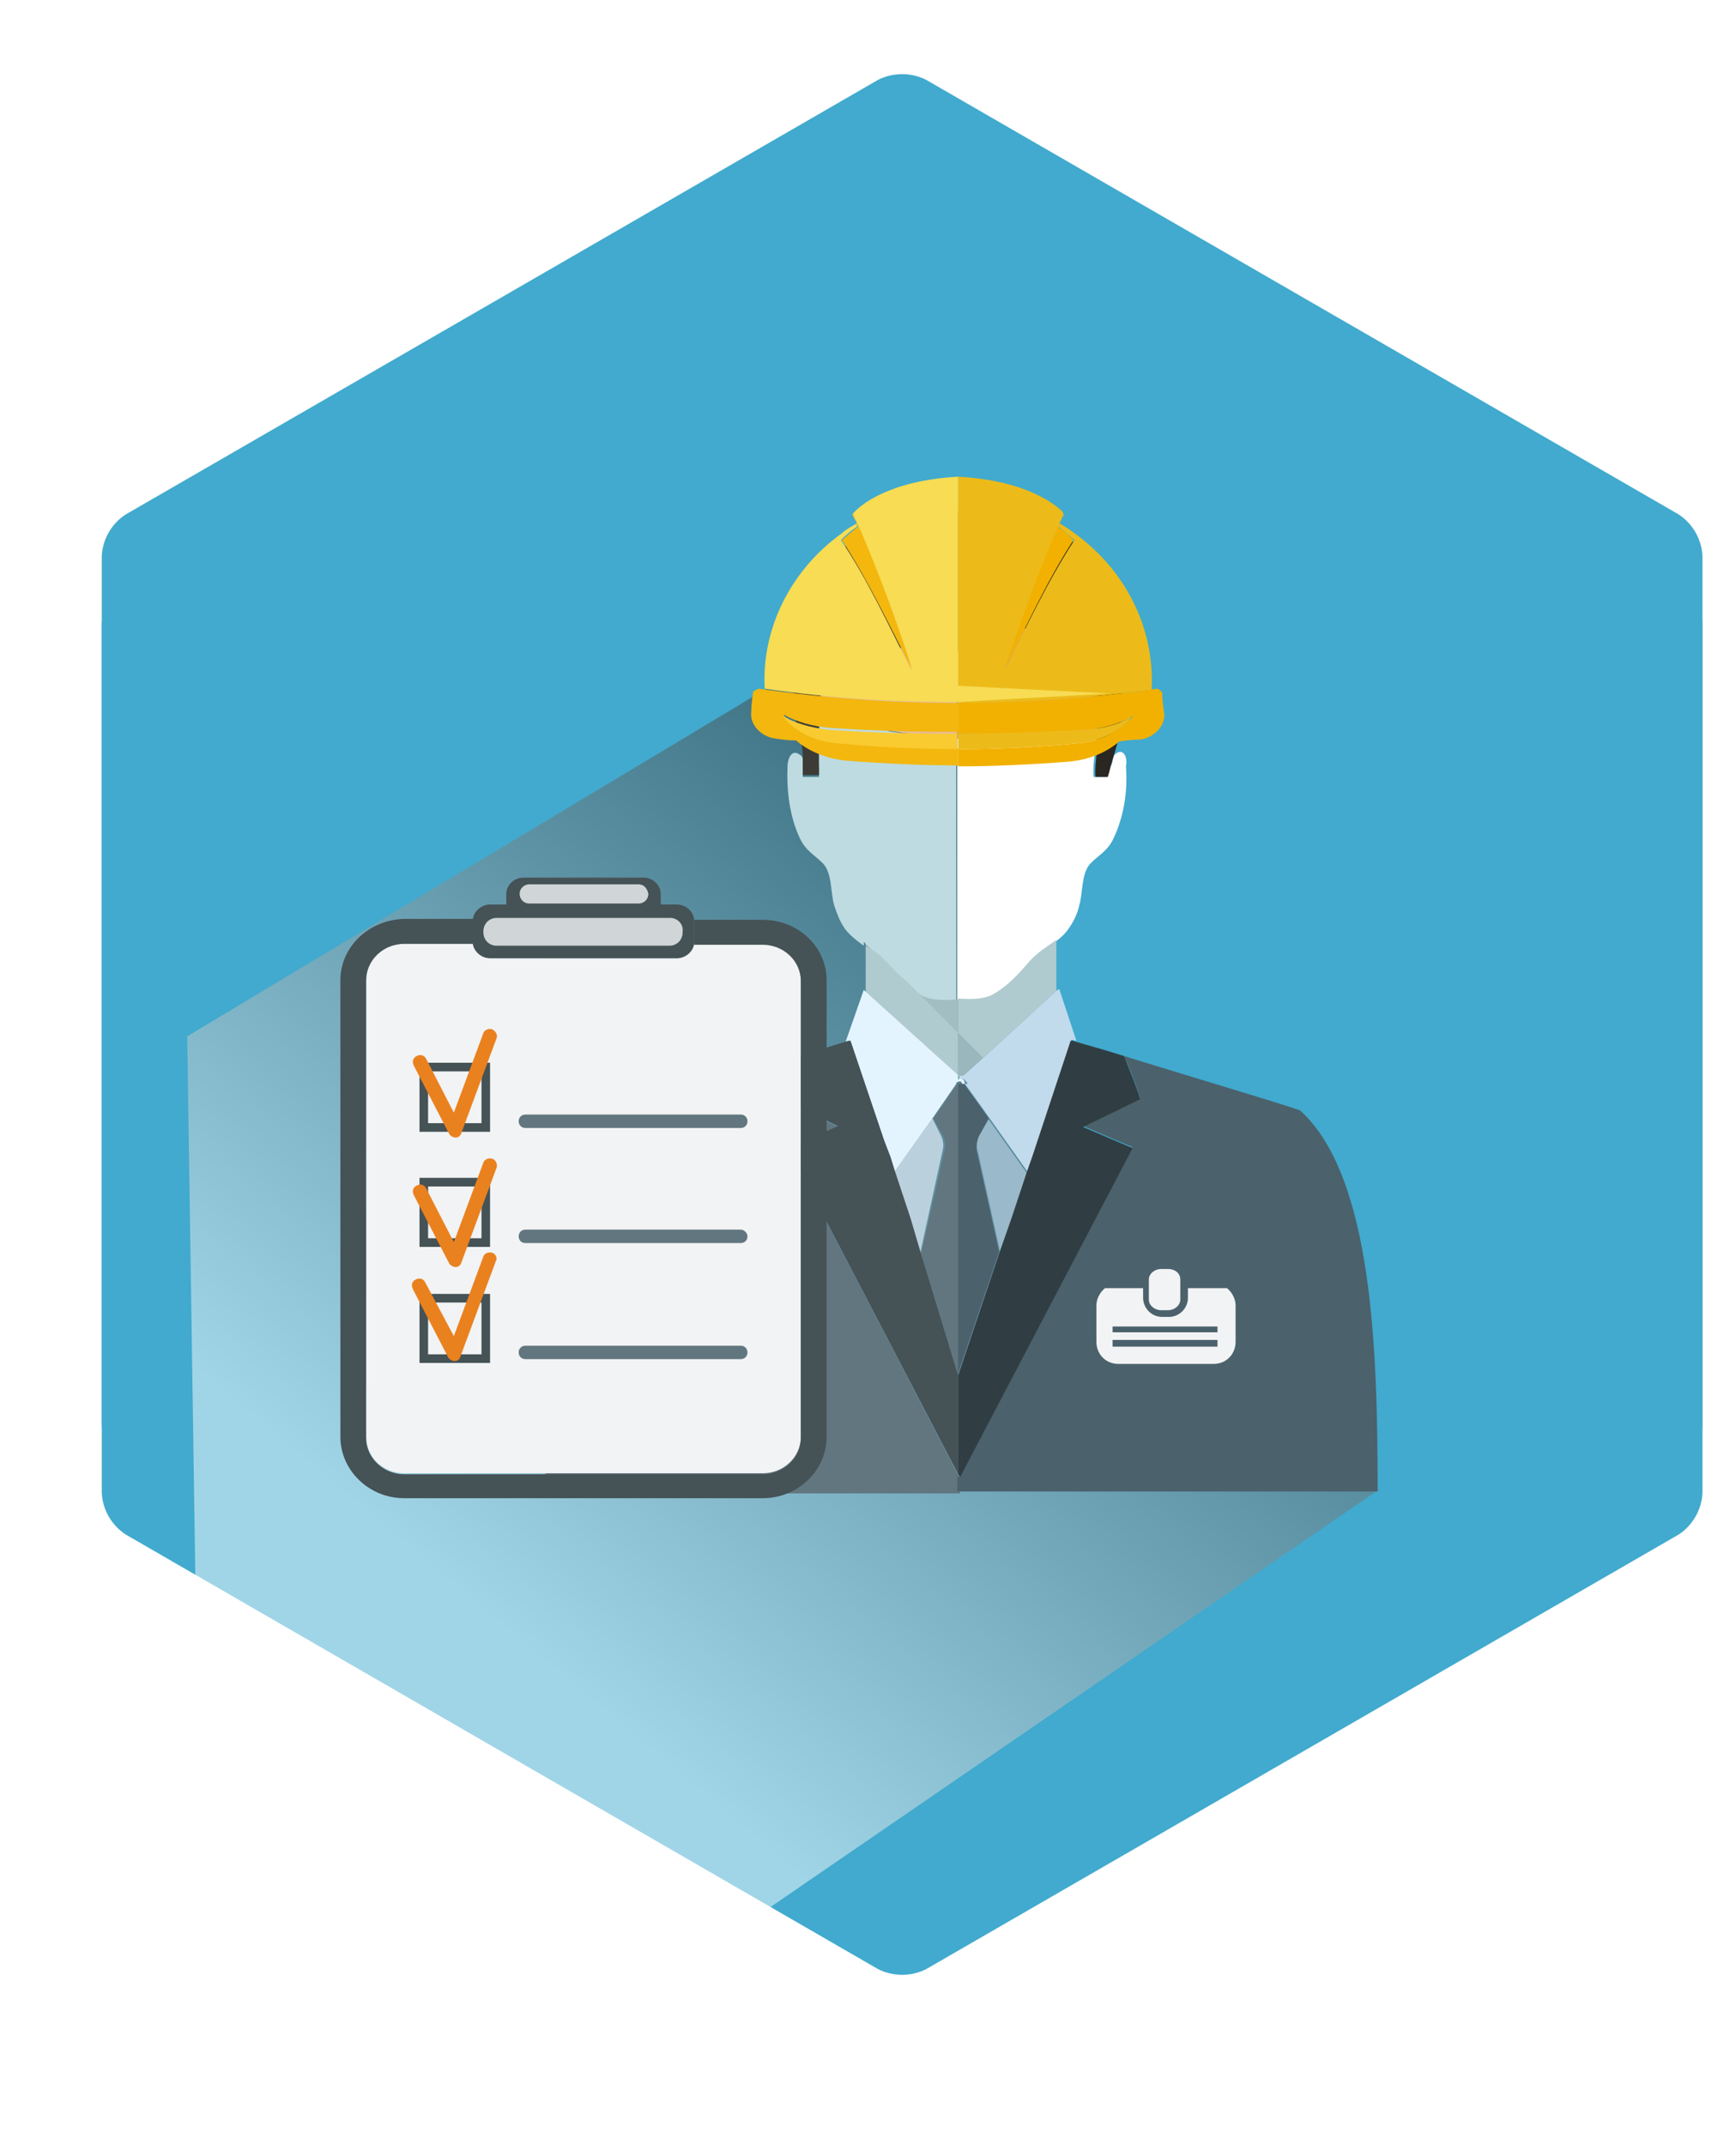 <?xml version="1.0" encoding="UTF-8"?> <svg xmlns="http://www.w3.org/2000/svg" width="102" height="126" viewBox="0 0 102 126" fill="none"><g clip-path="url(#clip0_30_26)"><g style="mix-blend-mode:screen" opacity="0.78"><path d="M101.21 84.345C101.182 84.843 101.037 85.329 100.787 85.761C100.536 86.194 100.188 86.561 99.77 86.835L54.44 113.005C53.996 113.231 53.504 113.349 53.005 113.349C52.506 113.349 52.014 113.231 51.57 113.005L6.24 86.835C5.822 86.561 5.474 86.194 5.223 85.761C4.973 85.329 4.828 84.843 4.8 84.345V32.005C4.829 31.506 4.974 31.021 5.224 30.589C5.475 30.156 5.822 29.788 6.24 29.515L51.57 3.345C52.014 3.118 52.506 3 53.005 3C53.504 3 53.996 3.118 54.44 3.345L99.77 29.515C100.188 29.788 100.535 30.156 100.786 30.589C101.036 31.021 101.181 31.506 101.21 32.005V84.345Z" fill="white"></path></g><path d="M100.03 83.705C100.002 84.191 99.862 84.664 99.618 85.086C99.375 85.508 99.037 85.867 98.63 86.135L54.41 111.665C53.973 111.881 53.492 111.994 53.005 111.994C52.517 111.994 52.037 111.881 51.6 111.665L7.39 86.135C6.981 85.869 6.64 85.51 6.395 85.088C6.15 84.666 6.008 84.192 5.98 83.705V32.645C6.008 32.157 6.15 31.683 6.395 31.261C6.64 30.839 6.981 30.481 7.39 30.215L51.6 4.685C52.037 4.468 52.517 4.355 53.005 4.355C53.492 4.355 53.973 4.468 54.41 4.685L98.63 30.215C99.037 30.482 99.375 30.841 99.618 31.264C99.862 31.685 100.002 32.158 100.03 32.645V83.705Z" fill="#41AACE"></path><g filter="url(#filter0_d_30_26)"><path d="M100.03 83.705C100.002 84.191 99.862 84.664 99.618 85.086C99.375 85.508 99.037 85.867 98.63 86.135L54.41 111.665C53.973 111.881 53.492 111.994 53.005 111.994C52.517 111.994 52.037 111.881 51.6 111.665L7.39 86.135C6.981 85.869 6.64 85.51 6.395 85.088C6.15 84.666 6.008 84.192 5.98 83.705V32.645C6.008 32.157 6.15 31.683 6.395 31.261C6.64 30.839 6.981 30.481 7.39 30.215L51.6 4.685C52.037 4.468 52.517 4.355 53.005 4.355C53.492 4.355 53.973 4.468 54.41 4.685L98.63 30.215C99.037 30.482 99.375 30.841 99.618 31.264C99.862 31.685 100.002 32.158 100.03 32.645V83.705Z" fill="#41AACE"></path></g><path style="mix-blend-mode:multiply" opacity="0.5" d="M60.25 34L66.87 36.87L62 43.5L60.25 63.5L81 87.5L44.75 112.37L11.5 94.12L11 60.87L50.16 37.37L60.25 34Z" fill="url(#paint0_linear_30_26)"></path><g clip-path="url(#clip1_30_26)"><path d="M73.326 66.535L73.27 66.479C73.214 66.479 73.158 66.535 73.102 66.535C72.766 66.648 72.262 66.817 71.59 66.986V75.944H68.061V68.056C65.428 68.845 62.739 69.634 62.683 69.746C59.714 73.465 58.65 81.634 58.65 87.38H66.212V76.845H78.255V70.817V69.07C76.239 69.014 74.446 68.056 73.326 66.535Z" fill="#455256"></path><path d="M66.156 76.845V87.38H68.341V82.085H76.127V87.38H78.311L78.255 76.845H66.156ZM71.141 78.141H68.397V77.352H71.141V78.141Z" fill="#EA811F"></path><path d="M68.005 68.056V75.944H71.534V66.986C71.309 67.042 71.085 67.099 70.805 67.211C70.021 67.437 69.013 67.775 68.005 68.056ZM71.141 75.38H68.397V74.592H71.141V75.38Z" fill="#EA811F"></path><path d="M71.141 77.352H68.397V78.141H71.141V77.352Z" fill="#455256"></path><path d="M71.141 74.592H68.397V75.38H71.141V74.592Z" fill="#455256"></path><path d="M76.127 82.085H68.005V87.38H76.127V82.085Z" fill="#C66D1C"></path><path d="M51.704 56.113L52.321 56.732C52.264 56.62 52.152 56.563 52.096 56.451C51.984 56.338 51.872 56.225 51.704 56.113Z" fill="#DBA18F"></path><path d="M54.281 58.422C53.945 58.254 53.609 57.972 53.329 57.746L56.297 60.732V58.704C55.569 58.704 54.841 58.704 54.281 58.422Z" fill="#A2BEC2"></path><path d="M50.864 55.493C51.144 55.718 51.48 55.887 51.76 56.113L50.864 55.211V55.493Z" fill="#F9CFB3"></path><path d="M53.329 57.746L52.377 56.789C52.657 57.127 52.993 57.408 53.329 57.746Z" fill="#F9CFB3"></path><path d="M65.54 44.282C65.316 44.451 65.428 44.901 65.204 45.014C65.148 45.239 65.092 45.408 65.036 45.634H64.252C64.196 45.014 64.364 44.056 64.364 43.887C64.364 43.549 64.364 43.268 64.364 42.93C61.059 43.324 58.426 43.437 56.242 43.38V58.704C56.97 58.761 57.698 58.761 58.258 58.479C59.154 58.028 59.77 57.296 60.443 56.563C60.891 56.056 61.507 55.718 62.011 55.324C62.291 55.099 62.571 54.873 62.795 54.535C63.075 54.141 63.299 53.69 63.411 53.183C63.635 52.451 63.523 51.268 64.084 50.704C64.588 50.197 65.092 49.972 65.428 49.239C66.044 47.944 66.268 46.422 66.156 45.014C66.268 44.563 66.044 43.887 65.54 44.282Z" fill="white"></path><path d="M48.119 43.606C48.119 44.169 48.063 44.563 48.119 45.127C48.119 45.239 48.119 45.408 48.119 45.634H47.167C47.167 45.465 47.167 45.296 47.167 45.239C47.167 45.014 47.167 44.789 47.167 44.62C47.167 44.507 47.111 44.394 46.999 44.338C46.495 43.944 46.271 44.62 46.271 45.014C46.215 46.422 46.383 47.944 46.999 49.239C47.335 49.972 47.839 50.197 48.343 50.704C48.904 51.268 48.791 52.451 49.016 53.183C49.184 53.69 49.352 54.141 49.632 54.535C49.912 54.93 50.36 55.268 50.752 55.549V55.324L51.648 56.225C51.76 56.338 51.928 56.451 52.04 56.563C52.096 56.676 52.208 56.732 52.264 56.845L53.217 57.803C53.497 58.028 53.833 58.31 54.169 58.479C54.729 58.761 55.457 58.761 56.185 58.704V43.324C51.368 43.211 49.016 42.084 48.119 41.521C48.063 42.197 48.175 42.93 48.119 43.606Z" fill="#BDDBE0"></path><path d="M51.704 38.084C49.912 38.197 48.343 39.549 48.119 41.408V41.465C49.016 42.028 51.312 43.155 56.242 43.324V38.197C56.017 38.254 55.849 38.254 55.569 38.254C54.337 38.254 52.993 37.972 51.704 38.084Z" fill="#E8BB95"></path><path d="M60.443 37.07C60.218 36.958 59.938 36.62 59.714 36.563C59.378 36.451 59.546 36.507 59.21 36.732C58.146 37.408 57.418 38.084 56.242 38.254V43.38C58.426 43.437 61.059 43.324 64.364 42.93C64.364 41.972 64.364 41.07 64.14 40.113C63.859 38.535 61.675 37.803 60.443 37.07Z" fill="#D5A378"></path><path d="M59.658 30.479C59.602 30.479 58.762 30.592 58.874 30.648C58.426 30.253 57.642 30.197 57.082 30.084C56.802 30.028 56.522 29.972 56.297 29.972V38.254C57.474 38.084 58.202 37.408 59.266 36.732C59.602 36.507 59.378 36.507 59.77 36.563C59.995 36.62 60.275 36.958 60.499 37.07C61.731 37.803 63.859 38.535 64.252 40.113C64.476 41.014 64.476 41.972 64.476 42.93C64.476 43.268 64.476 43.549 64.476 43.887C64.476 44.056 64.308 45.014 64.364 45.634H65.092C65.148 45.465 65.204 45.239 65.26 45.014C65.428 44.394 65.652 43.718 65.708 43.437C65.988 41.859 65.932 41.127 66.044 40.451C66.324 38.028 66.436 35.718 64.98 33.746C63.243 31.549 60.947 30.31 59.658 30.479Z" fill="#2A2722"></path><path d="M48.287 33.183C46.047 35.268 46.383 37.916 46.607 40.451C46.719 41.352 46.663 42.31 46.943 43.155C47.111 43.662 47.167 44.056 47.167 44.507C47.167 44.732 47.167 44.901 47.167 45.127C47.167 45.239 47.167 45.352 47.167 45.521H48.119C48.119 45.352 48.119 45.127 48.119 45.014C48.119 44.451 48.119 44.056 48.119 43.493C48.175 42.817 48.063 42.084 48.119 41.408V41.352C48.287 39.493 49.912 38.141 51.704 38.028C52.993 37.916 54.337 38.197 55.625 38.197C55.849 38.197 56.074 38.197 56.297 38.141V29.972C53.497 29.69 50.248 31.38 48.287 33.183Z" fill="#3D3B36"></path><path d="M52.377 56.789L51.76 56.169C51.48 55.944 51.2 55.718 50.864 55.549V58.31L56.297 63.211V60.676L53.329 57.69C52.993 57.408 52.657 57.127 52.377 56.789Z" fill="#B0CBCF"></path><path d="M56.297 63.155C56.41 63.268 56.522 63.268 56.634 63.155L57.754 62.141L56.297 60.676V63.155Z" fill="#99B7BC"></path><path d="M58.314 58.422C57.754 58.704 57.026 58.704 56.297 58.648V60.676L57.754 62.141L62.067 58.197V55.211C61.507 55.606 60.947 55.944 60.499 56.451C59.826 57.239 59.21 57.916 58.314 58.422Z" fill="#B0CBCF"></path><path d="M54.785 65.69L52.544 68.845L53.441 71.549L54.057 73.634L55.401 67.493C55.457 67.211 55.401 66.93 55.289 66.704L54.785 65.69Z" fill="#BAD1DD"></path><path d="M57.53 66.704C57.418 66.93 57.362 67.211 57.418 67.493L58.762 73.521L59.434 71.606L60.275 69.07L60.331 68.901L58.09 65.746L57.53 66.704Z" fill="#9AB9CA"></path><path d="M57.53 66.704L58.09 65.69L57.53 64.901L56.634 63.662H56.242V64.958V80.845L58.706 73.521L57.362 67.493C57.362 67.211 57.418 66.93 57.53 66.704Z" fill="#4B616C"></path><path d="M56.297 63.606L55.737 64.394L54.841 65.69L55.401 66.704C55.513 66.93 55.569 67.211 55.513 67.493L54.113 73.634L56.297 80.789V64.901V63.606L56.69 63.662V63.606C56.522 63.493 56.353 63.493 56.297 63.606Z" fill="#62767F"></path><path d="M46.327 67.437L49.24 66.197L45.879 64.563C46.047 64.056 46.383 62.986 46.831 62.084C42.798 63.324 36.524 65.183 36.412 65.352C32.603 70.085 32.043 80.394 32.043 87.718H56.41L56.297 86.648L46.327 67.437Z" fill="#62767F"></path><path d="M66.044 62.028C66.492 62.986 66.828 64 66.996 64.507L63.635 66.141L66.548 67.38L56.353 86.761L56.242 86.591V86.93C56.242 86.93 56.242 87.211 56.242 87.606H80.944C80.944 79.38 80.664 69.127 76.407 65.239C76.295 65.127 70.021 63.268 66.044 62.028Z" fill="#4B616C"></path><path d="M60.275 69.014L60.331 68.845L60.275 69.014Z" fill="#4B616C"></path><path d="M62.067 58.197L57.754 62.141L56.634 63.155C56.522 63.211 56.41 63.211 56.353 63.155V63.437L56.41 63.38C56.578 63.268 56.746 63.493 56.858 63.662H56.69L57.586 64.901L58.146 65.69L60.387 68.845L60.723 67.831L62.963 61.07C63.019 61.07 63.131 61.127 63.243 61.127L62.235 58.084L62.067 58.197Z" fill="#C1DAEC"></path><path d="M56.353 63.38C56.297 63.38 56.297 63.437 56.297 63.437V63.155L50.864 58.254L50.752 58.141L49.688 61.183C49.8 61.127 49.856 61.127 49.968 61.127L51.928 66.93L52.264 67.944L52.544 68.845L54.785 65.69L55.681 64.394L56.185 63.662V63.606C56.297 63.493 56.466 63.493 56.522 63.606V63.662H56.69C56.69 63.437 56.522 63.268 56.353 63.38Z" fill="#E4F4FF"></path><path d="M53.497 71.549L52.601 68.845L52.321 67.944L51.928 66.93L49.968 61.127C49.912 61.127 49.8 61.183 49.688 61.183C49.128 61.352 48.119 61.69 46.831 62.028C46.383 62.986 46.047 64 45.879 64.507L49.24 66.141L46.327 67.437L56.297 86.592V82.873V82.592V81.409V80.789L54.113 73.634L53.497 71.549Z" fill="#455256"></path><path d="M66.044 62.028C64.812 61.634 63.748 61.352 63.187 61.183C63.075 61.127 63.019 61.127 62.907 61.127L60.667 67.887L60.331 68.845L60.275 69.014L59.434 71.549L58.762 73.465L56.297 80.789V81.409V82.592V82.873V86.592L56.41 86.761L66.548 67.437L63.635 66.197L66.996 64.563C66.828 64 66.436 62.986 66.044 62.028Z" fill="#303E43"></path><path d="M62.515 30.253C62.515 30.253 62.515 30.197 62.459 30.141C62.515 30.197 62.515 30.197 62.515 30.253Z" fill="#ECBB1A"></path><path d="M63.131 31.324C62.851 31.099 62.571 30.93 62.291 30.761L62.179 30.93C62.515 31.211 62.795 31.437 63.131 31.718C61.619 34.028 60.218 36.958 59.042 39.38C60.555 35.042 61.787 31.887 62.291 30.704C62.291 30.704 62.291 30.704 62.235 30.704L62.347 30.535C62.403 30.366 62.459 30.253 62.459 30.253C62.459 30.253 62.459 30.197 62.459 30.084C62.067 29.69 60.387 28.225 56.297 28V41.296C60.05 41.296 63.859 41.014 67.668 40.507V40.451C67.837 36.789 66.044 33.408 63.131 31.324Z" fill="#ECBB1A"></path><path d="M68.005 40.451C64.084 41.014 60.163 41.296 56.242 41.296V41.69V42.084V42.648V43.099C58.706 43.099 61.171 43.042 63.636 42.873C64.812 42.817 65.876 42.479 66.604 42.028C66.492 42.141 66.436 42.254 66.324 42.31C66.044 42.648 65.596 42.93 65.148 43.155C64.588 43.437 63.971 43.606 63.299 43.662C60.947 43.887 58.65 44 56.297 44V44.113V45.014C58.482 45.014 60.667 44.901 62.851 44.732C63.971 44.62 64.98 44.225 65.764 43.549C66.156 43.493 66.604 43.437 66.996 43.437C67.837 43.324 68.509 42.592 68.397 41.859C68.341 41.465 68.285 41.07 68.285 40.676C68.173 40.563 68.117 40.507 68.005 40.451Z" fill="#F2B100"></path><path d="M44.254 40.62C44.198 41.014 44.142 41.408 44.142 41.803C44.03 42.535 44.703 43.268 45.543 43.38C45.935 43.437 46.327 43.493 46.775 43.493C47.559 44.169 48.623 44.563 49.688 44.676C51.872 44.845 54.113 44.958 56.297 44.958V44.056V43.944C53.945 43.944 51.592 43.831 49.24 43.606C48.568 43.549 47.895 43.38 47.391 43.099C46.887 42.873 46.439 42.535 46.159 42.141C46.103 42.084 46.047 42.028 46.047 41.972C46.719 42.366 47.783 42.704 48.904 42.761C51.368 42.93 53.833 42.986 56.353 42.986V42.648V42.084V41.69V41.296C52.432 41.296 48.511 41.014 44.59 40.451C44.422 40.507 44.366 40.563 44.254 40.62Z" fill="#F3B70E"></path><path d="M56.297 43.099V43.155V44C58.65 44 60.947 43.887 63.299 43.662C63.971 43.606 64.588 43.437 65.148 43.155C65.652 42.93 66.044 42.648 66.324 42.31C66.436 42.197 66.492 42.084 66.604 42.028C65.932 42.479 64.868 42.817 63.635 42.873C61.171 42.986 58.706 43.099 56.297 43.099Z" fill="#ECBB1A"></path><path d="M56.297 28C52.152 28.225 50.472 29.747 50.136 30.141C50.08 30.197 50.08 30.253 50.08 30.253C50.08 30.253 50.136 30.197 50.136 30.141C50.136 30.197 50.136 30.253 50.136 30.253C50.136 30.253 50.192 30.366 50.248 30.535L50.36 30.704C50.36 30.704 50.36 30.704 50.304 30.704C50.864 32.056 52.432 35.775 53.553 39.38C52.321 36.958 50.976 34.028 49.408 31.718C49.688 31.437 50.024 31.155 50.36 30.93L50.304 30.761C50.024 30.93 49.688 31.099 49.464 31.324C46.551 33.408 44.758 36.789 44.926 40.394V40.451C48.736 41.014 52.489 41.239 56.297 41.239L65.204 40.732L56.297 40.282V28Z" fill="#F7DC54"></path><path d="M45.991 42.028C46.047 42.084 46.103 42.141 46.103 42.197C46.383 42.592 46.831 42.873 47.335 43.155C47.895 43.437 48.511 43.606 49.184 43.662C51.536 43.887 53.889 44 56.242 44V43.155V43.099C53.777 43.099 51.312 43.042 48.792 42.873C47.671 42.761 46.663 42.479 45.991 42.028Z" fill="#F9CB31"></path><path d="M50.248 30.535C50.192 30.366 50.136 30.253 50.136 30.253C50.136 30.253 50.136 30.197 50.136 30.141C50.08 30.197 50.08 30.253 50.08 30.253L50.36 30.761L50.416 30.93C50.08 31.211 49.8 31.437 49.464 31.718C50.976 34.028 52.377 36.958 53.609 39.38C52.489 35.775 50.976 32.056 50.36 30.704C50.304 30.648 50.248 30.591 50.248 30.535Z" fill="#F3B70E"></path><path d="M62.235 30.761L62.515 30.253C62.515 30.253 62.459 30.197 62.459 30.141C62.459 30.253 62.459 30.31 62.459 30.31C62.459 30.31 62.403 30.422 62.347 30.591C62.291 30.591 62.235 30.704 62.235 30.761C61.731 31.887 60.443 35.042 58.986 39.38C60.219 36.958 61.563 34.028 63.075 31.718C62.795 31.437 62.459 31.155 62.123 30.93L62.235 30.761Z" fill="#F2B100"></path><path d="M69.797 75.662V76.225C69.797 76.845 69.293 77.352 68.677 77.352H68.285C67.668 77.352 67.164 76.845 67.164 76.225V75.662H64.924C64.644 75.887 64.42 76.282 64.42 76.676V78.817C64.42 79.549 64.98 80.113 65.708 80.113H71.309C72.038 80.113 72.598 79.549 72.598 78.817V76.676C72.598 76.282 72.374 75.887 72.094 75.662H69.797ZM71.534 79.099H65.372V78.704H71.534V79.099ZM71.534 78.254H65.372V77.915H71.534V78.254Z" fill="#F2F3F4"></path><path d="M68.621 74.535H68.229C67.837 74.535 67.501 74.817 67.501 75.155V75.662V76.338C67.501 76.676 67.837 76.958 68.229 76.958H68.621C69.013 76.958 69.349 76.676 69.349 76.338V75.662V75.155C69.349 74.761 69.013 74.535 68.621 74.535Z" fill="#F2F3F4"></path><path d="M44.815 55.437H40.782C40.725 55.887 40.277 56.282 39.773 56.282H28.794C28.29 56.282 27.842 55.887 27.786 55.437H23.753C22.521 55.437 21.512 56.394 21.512 57.578V84.394C21.512 85.578 22.521 86.535 23.753 86.535H44.815C46.047 86.535 47.055 85.578 47.055 84.394V57.578C47.055 56.394 46.047 55.437 44.815 55.437Z" fill="#F2F3F4"></path><path d="M44.815 54.028H40.782C40.782 54.084 40.782 54.084 40.782 54.141V55.38C40.782 55.437 40.782 55.437 40.782 55.493H44.815C46.047 55.493 47.055 56.451 47.055 57.634V84.451C47.055 85.634 46.047 86.592 44.815 86.592H23.753C22.521 86.592 21.512 85.634 21.512 84.451V57.578C21.512 56.394 22.521 55.437 23.753 55.437H27.786C27.786 55.38 27.786 55.38 27.786 55.324V54.084C27.786 54.028 27.786 54.028 27.786 53.972H23.753C21.68 54.028 20 55.606 20 57.578V84.394C20 86.366 21.68 88 23.753 88H44.815C46.887 88 48.568 86.366 48.568 84.394V57.578C48.568 55.606 46.887 54.028 44.815 54.028Z" fill="#455256"></path><path d="M39.773 53.127H38.821V52.507C38.821 52 38.373 51.549 37.813 51.549H30.755C30.195 51.549 29.747 52 29.747 52.507V53.127H28.794C28.29 53.127 27.842 53.521 27.786 53.972C27.786 54.028 27.786 54.028 27.786 54.084V55.324C27.786 55.38 27.786 55.38 27.786 55.437C27.842 55.887 28.29 56.282 28.794 56.282H39.773C40.277 56.282 40.725 55.887 40.781 55.437C40.781 55.38 40.781 55.38 40.781 55.324V54.084C40.781 54.028 40.781 54.028 40.781 53.972C40.725 53.521 40.277 53.127 39.773 53.127Z" fill="#455256"></path><path d="M39.381 53.916H29.186C28.738 53.916 28.402 54.254 28.402 54.704V54.761C28.402 55.211 28.738 55.549 29.186 55.549H39.325C39.773 55.549 40.109 55.211 40.109 54.761V54.704C40.165 54.31 39.829 53.916 39.381 53.916Z" fill="#D0D5D8"></path><path d="M37.533 51.944H31.091C30.811 51.944 30.531 52.169 30.531 52.507C30.531 52.789 30.755 53.07 31.091 53.07H37.533C37.813 53.07 38.093 52.845 38.093 52.507C38.037 52.169 37.813 51.944 37.533 51.944Z" fill="#D0D5D8"></path><path d="M43.526 65.465H30.867C30.643 65.465 30.475 65.634 30.475 65.859C30.475 66.085 30.643 66.254 30.867 66.254H43.526C43.75 66.254 43.918 66.085 43.918 65.859C43.918 65.634 43.75 65.465 43.526 65.465Z" fill="#62767F"></path><path d="M24.649 66.479H28.794V62.422H24.649V66.479ZM25.153 62.93H28.29V65.972H25.153V62.93Z" fill="#455256"></path><path d="M43.526 72.225H30.867C30.643 72.225 30.475 72.394 30.475 72.62C30.475 72.845 30.643 73.014 30.867 73.014H43.526C43.75 73.014 43.918 72.845 43.918 72.62C43.918 72.451 43.75 72.225 43.526 72.225Z" fill="#62767F"></path><path d="M24.649 73.239H28.794V69.183H24.649V73.239ZM25.153 69.69H28.29V72.732H25.153V69.69Z" fill="#455256"></path><path d="M43.526 79.042H30.867C30.643 79.042 30.475 79.211 30.475 79.437C30.475 79.662 30.643 79.831 30.867 79.831H43.526C43.75 79.831 43.918 79.662 43.918 79.437C43.918 79.211 43.75 79.042 43.526 79.042Z" fill="#62767F"></path><path d="M24.649 80.056H28.794V76H24.649V80.056ZM25.153 76.507H28.29V79.549H25.153V76.507Z" fill="#455256"></path><path d="M28.906 73.578C28.682 73.521 28.458 73.634 28.402 73.803L26.666 78.479L24.985 75.324C24.873 75.099 24.649 75.042 24.425 75.155C24.201 75.268 24.145 75.493 24.257 75.718L26.33 79.718C26.386 79.831 26.554 79.944 26.722 79.944C26.89 79.944 27.002 79.831 27.058 79.662L29.13 74.085C29.242 73.915 29.13 73.634 28.906 73.578Z" fill="#EA811F"></path><path d="M28.906 68.056C28.682 68 28.458 68.113 28.402 68.282L26.666 72.958L25.041 69.803C24.929 69.578 24.705 69.521 24.481 69.634C24.257 69.746 24.201 69.972 24.313 70.197L26.386 74.197C26.442 74.31 26.61 74.422 26.778 74.422C26.946 74.422 27.058 74.31 27.114 74.141L29.186 68.563C29.242 68.394 29.13 68.113 28.906 68.056Z" fill="#EA811F"></path><path d="M28.906 60.451C28.682 60.394 28.458 60.507 28.402 60.676L26.666 65.352L25.041 62.197C24.929 61.972 24.705 61.916 24.481 62.028C24.257 62.141 24.201 62.366 24.313 62.592L26.386 66.592C26.442 66.704 26.61 66.817 26.778 66.817C26.946 66.817 27.058 66.704 27.114 66.535L29.186 60.958C29.242 60.789 29.13 60.563 28.906 60.451Z" fill="#EA811F"></path></g></g><defs><filter id="filter0_d_30_26" x="1.98" y="4.355" width="102.05" height="115.639" filterUnits="userSpaceOnUse" color-interpolation-filters="sRGB"><feFlood flood-opacity="0" result="BackgroundImageFix"></feFlood><feColorMatrix in="SourceAlpha" type="matrix" values="0 0 0 0 0 0 0 0 0 0 0 0 0 0 0 0 0 0 127 0" result="hardAlpha"></feColorMatrix><feOffset dy="4"></feOffset><feGaussianBlur stdDeviation="2"></feGaussianBlur><feComposite in2="hardAlpha" operator="out"></feComposite><feColorMatrix type="matrix" values="0 0 0 0 0 0 0 0 0 0 0 0 0 0 0 0 0 0 0.25 0"></feColorMatrix><feBlend mode="normal" in2="BackgroundImageFix" result="effect1_dropShadow_30_26"></feBlend><feBlend mode="normal" in="SourceGraphic" in2="effect1_dropShadow_30_26" result="shape"></feBlend></filter><linearGradient id="paint0_linear_30_26" x1="26.41" y1="98.69" x2="75.69" y2="39.96" gradientUnits="userSpaceOnUse"><stop offset="0.06" stop-color="white"></stop><stop offset="0.39" stop-color="#A1A1A1"></stop><stop offset="0.81" stop-color="#2E2E2E"></stop><stop offset="1"></stop></linearGradient><clipPath id="clip0_30_26"><rect width="101.21" height="125.7" fill="white"></rect></clipPath><clipPath id="clip1_30_26"><rect width="61" height="60" fill="white" transform="translate(20 28)"></rect></clipPath></defs></svg> 